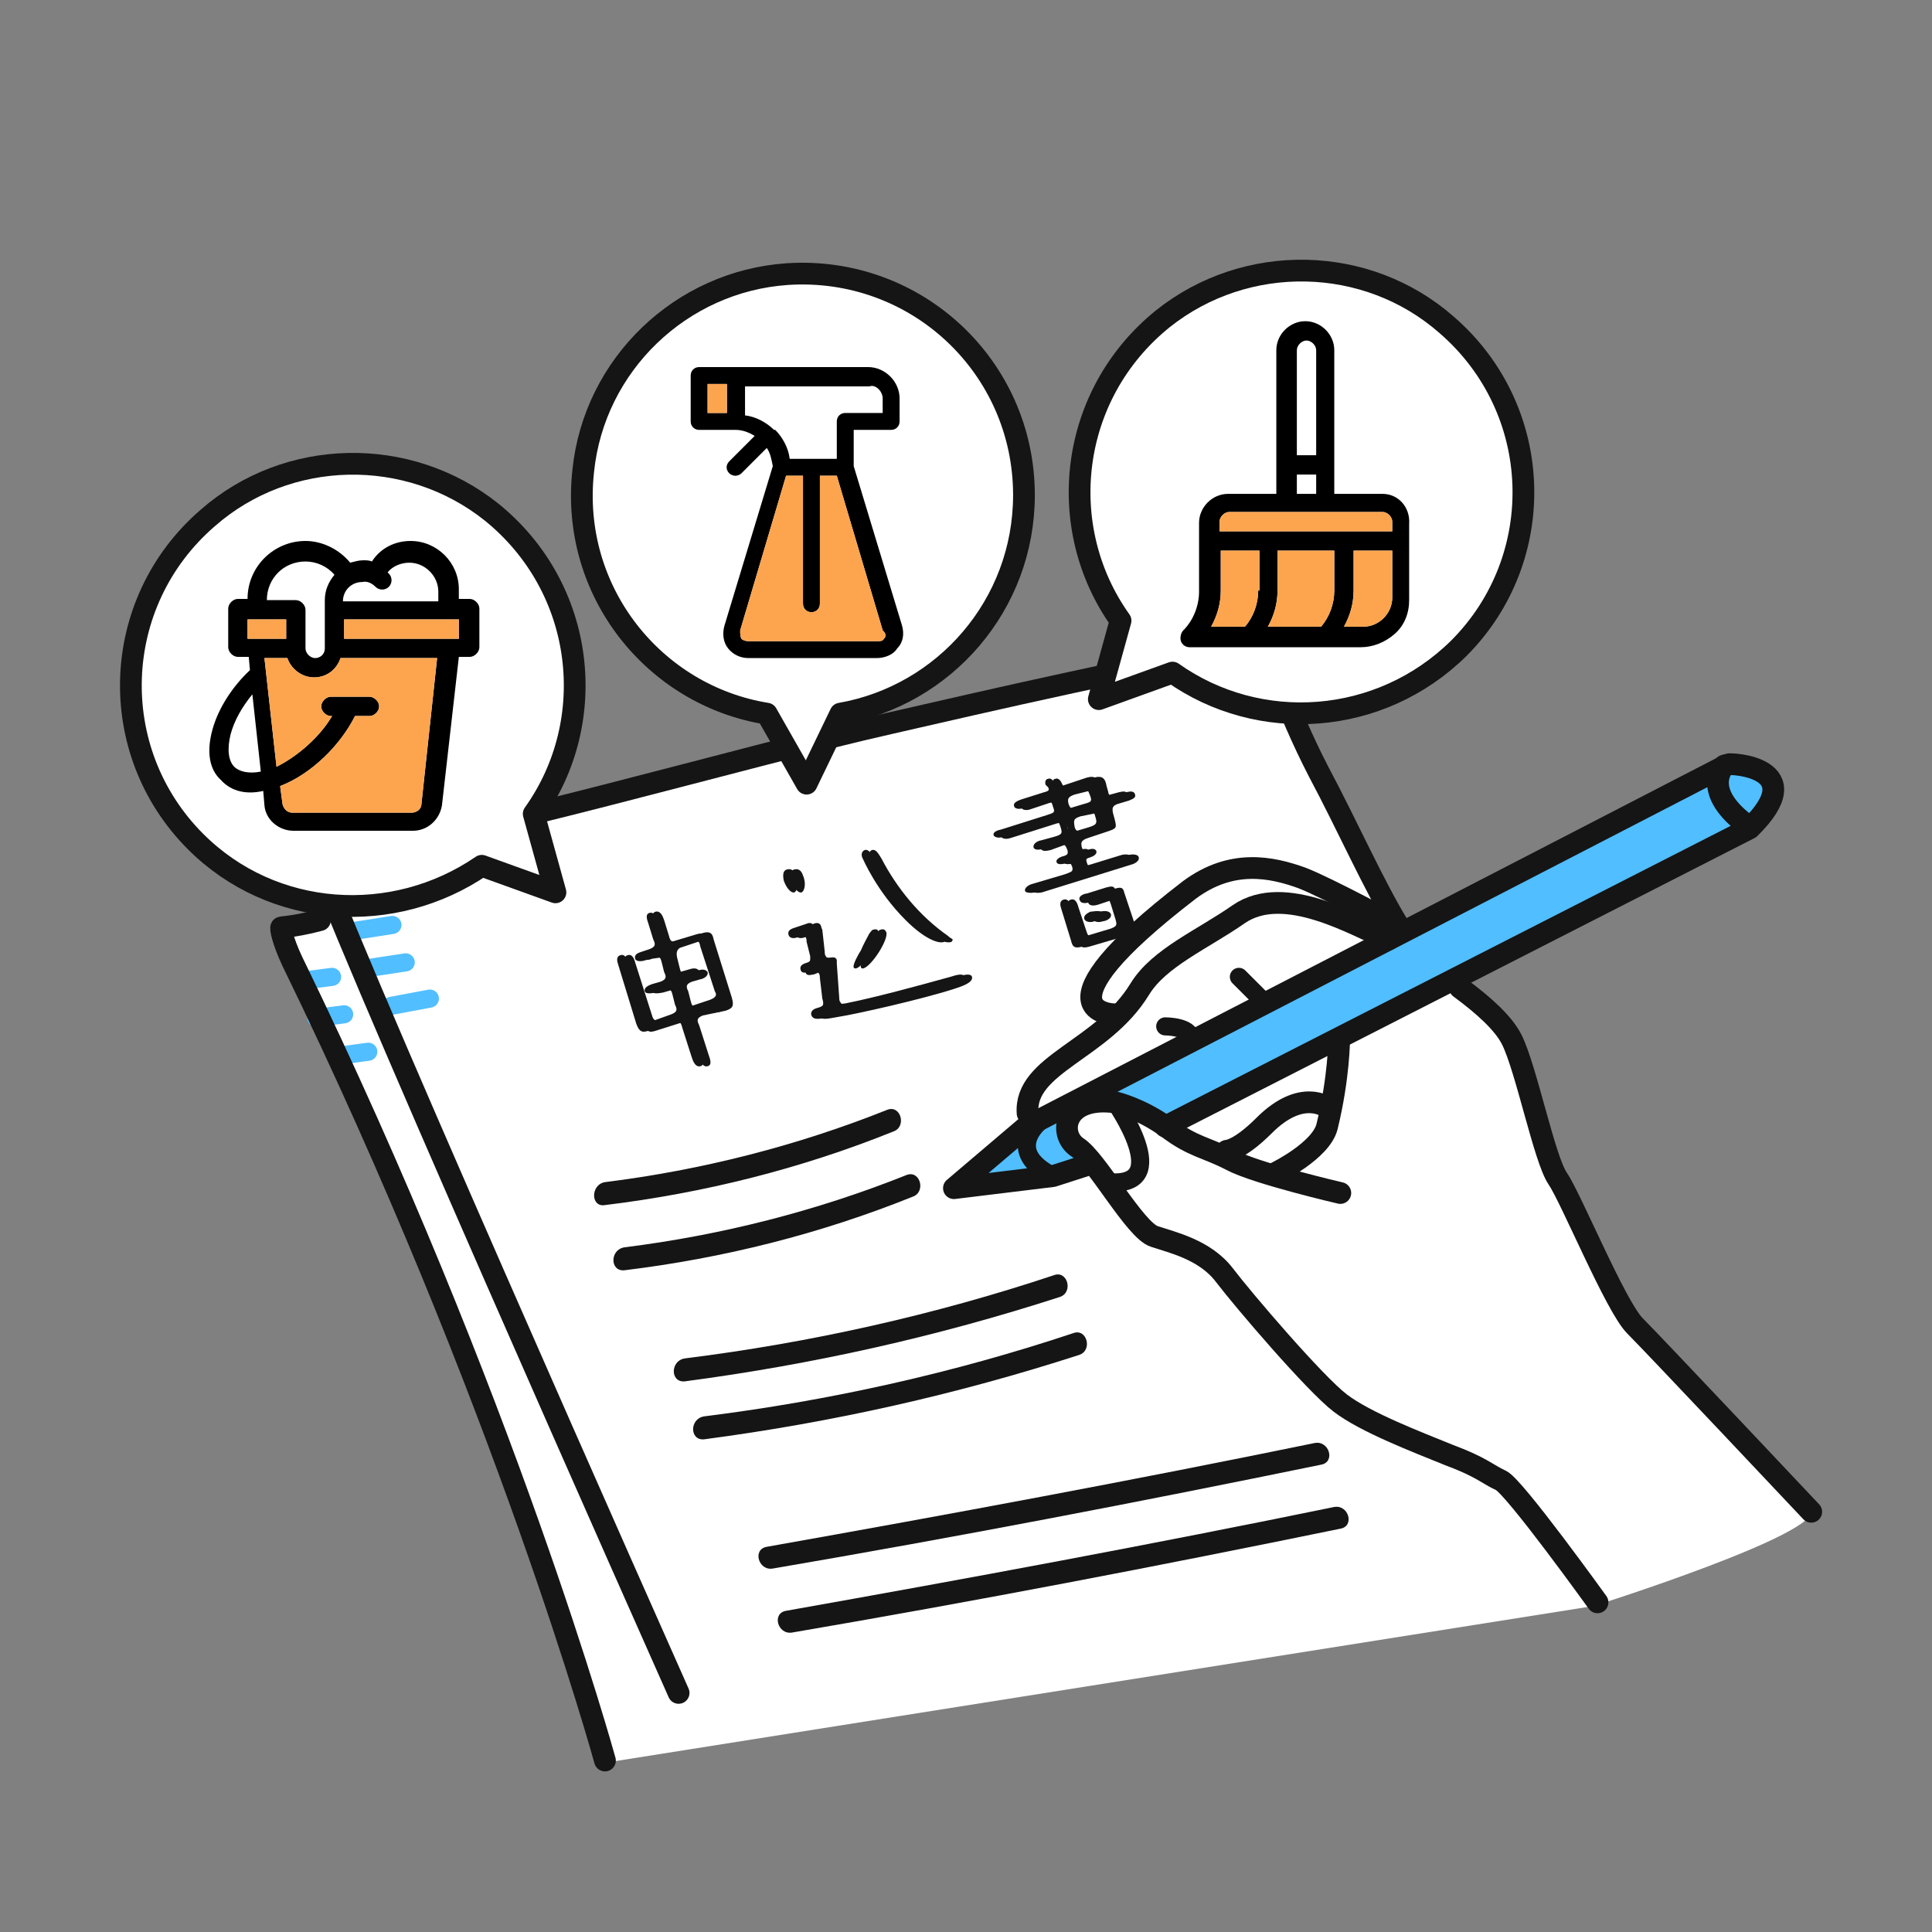 <?xml version="1.0" encoding="utf-8"?>
<!-- Generator: Adobe Illustrator 23.0.1, SVG Export Plug-In . SVG Version: 6.00 Build 0)  -->
<svg version="1.1" xmlns="http://www.w3.org/2000/svg" xmlns:xlink="http://www.w3.org/1999/xlink" x="0px" y="0px" width="160px"
	 height="160px" viewBox="0 0 160 160" style="enable-background:new 0 0 160 160;" xml:space="preserve">
<rect x="0" y="0" width="160" height="160" fill="#808080" stroke="none"/>
<style type="text/css">
	.st0{display:none;}
	.st1{display:inline;fill:#DADADA;}
	.st2{clip-path:url(#SVGID_2_);fill:#FFFFFF;}
	.st3{clip-path:url(#SVGID_2_);}
	.st4{fill:#51BEFF;}
	.st5{fill:#FDA54E;}
	
		.st6{clip-path:url(#SVGID_2_);fill:none;stroke:#151515;stroke-width:1.8;stroke-linecap:round;stroke-linejoin:round;stroke-miterlimit:10;}
	
		.st7{display:none;clip-path:url(#SVGID_2_);fill:none;stroke:#151515;stroke-width:1.8;stroke-linecap:round;stroke-linejoin:round;stroke-miterlimit:10;}
	.st8{fill:#151515;}
	.st9{fill:none;stroke:#151515;stroke-width:1.8;stroke-linecap:round;stroke-linejoin:round;stroke-miterlimit:10;}
	.st10{fill:none;stroke:#151515;stroke-width:1.5;stroke-linecap:round;stroke-linejoin:round;stroke-miterlimit:10;}
	
		.st11{clip-path:url(#SVGID_2_);fill:none;stroke:#151515;stroke-width:1.5;stroke-linecap:round;stroke-linejoin:round;stroke-miterlimit:10;}
	.st12{fill:#FFFFFF;stroke:#151515;stroke-width:1.8;stroke-linecap:round;stroke-linejoin:round;stroke-miterlimit:10;}
	.st13{clip-path:url(#SVGID_2_);fill:#FDA54E;}
	.st14{fill:#FFFFFF;}
	.st15{fill:none;stroke:#51BEFF;stroke-width:1.5;stroke-linecap:round;stroke-linejoin:round;stroke-miterlimit:10;}
	.st16{clip-path:url(#SVGID_4_);fill:#FFFFFF;}
	.st17{clip-path:url(#SVGID_4_);}
	
		.st18{clip-path:url(#SVGID_4_);fill:none;stroke:#151515;stroke-width:1.8;stroke-linecap:round;stroke-linejoin:round;stroke-miterlimit:10;}
	.st19{clip-path:url(#SVGID_4_);fill:#FDA54E;}
	.st20{fill:none;stroke:#151515;stroke-width:1.3;stroke-linecap:round;stroke-linejoin:round;stroke-miterlimit:10;}
	.st21{display:none;fill:#151515;}
	.st22{fill:#51BEFF;stroke:#151515;stroke-width:1.8;stroke-linecap:round;stroke-linejoin:round;stroke-miterlimit:10;}
	
		.st23{display:none;fill:none;stroke:#151515;stroke-width:1.226;stroke-linecap:round;stroke-linejoin:round;stroke-miterlimit:10;}
	.st24{display:none;fill:none;stroke:#151515;stroke-width:1.3;stroke-linecap:round;stroke-linejoin:round;stroke-miterlimit:10;}
	.st25{fill:none;stroke:#151515;stroke-width:0.981;stroke-linecap:round;stroke-linejoin:round;stroke-miterlimit:10;}
	.st26{fill:none;stroke:#151515;stroke-width:1.2;stroke-linecap:round;stroke-linejoin:round;stroke-miterlimit:10;}
	.st27{fill:#FDA54E;stroke:#151515;stroke-width:1.8;stroke-linecap:round;stroke-linejoin:round;stroke-miterlimit:10;}
	.st28{fill:none;stroke:#151515;stroke-width:1.226;stroke-linecap:round;stroke-linejoin:round;stroke-miterlimit:10;}
	.st29{fill:#FDA54E;stroke:#151515;stroke-width:1.226;stroke-linecap:round;stroke-linejoin:round;stroke-miterlimit:10;}
	.st30{fill:none;stroke:#151515;stroke-width:1.613;stroke-linecap:round;stroke-linejoin:round;stroke-miterlimit:10;}
	.st31{fill:none;stroke:#151515;stroke-width:0.736;stroke-linecap:round;stroke-linejoin:round;stroke-miterlimit:10;}
	.st32{fill:#FDA54E;stroke:#151515;stroke-width:1.5;stroke-linecap:round;stroke-linejoin:round;stroke-miterlimit:10;}
	.st33{fill:#FFFFFF;stroke:#151515;stroke-width:1.613;stroke-linecap:round;stroke-linejoin:round;stroke-miterlimit:10;}
	.st34{fill:#FDA54E;stroke:#151515;stroke-width:1.291;stroke-linecap:round;stroke-linejoin:round;stroke-miterlimit:10;}
</style>
<g id="bg" class="st0">
	<rect x="-32" y="-170" class="st1" width="500" height="500"/>
</g>
<g id="_x30_4">
</g>
<g id="_x30_3">
	<path id="white_2_" class="st14" d="M50,146c0,0-12-35-13-37S23,77,23,77l3-1l2-1l-1-5c0,0,5,1,7,0s62-15,62-15l9-2l11,24l8,7l2,3
		c0,0,1,7,2,9s6,11,6,11l11,13c0,0,4,3,5,5s-18,8-18,8L50,146z"/>
	<g id="OL_2_">
		<path id="blue_2_" class="st4" d="M85.1,93.3L80,98.4l5.1-1l6.2-1c0,0-4.1-2.1-3.1-3.1s2.1-3.1,4.1-2.1c2.1,1,4.1,2.1,4.1,2.1
			l47.4-24.7c0,0,3.1-1,3.1-2.1s0-3.1-1-3.1c-1,0-3.1,0-3.1,0L85.1,93.3z"/>
		<g id="line">
			<line class="st15" x1="27.5" y1="80.9" x2="25.2" y2="81.2"/>
			<line class="st15" x1="28.5" y1="84" x2="26.2" y2="84.3"/>
			<line class="st15" x1="30.5" y1="87.1" x2="28.3" y2="87.4"/>
		</g>
		<g id="line_1_">
			<line class="st15" x1="32.5" y1="76.6" x2="29.3" y2="77.1"/>
			<line class="st15" x1="33.6" y1="79.7" x2="30.3" y2="80.2"/>
			<line class="st15" x1="35.6" y1="82.7" x2="32.4" y2="83.3"/>
		</g>
		<path class="st9" d="M56.2,140.2c0,0-30.7-69-29.8-69.1c12.6-1.8,34.9-8.4,47.3-11.2c7-1.6,22.9-5.3,30.8-6.4
			c0.4-0.1,1.9,5,4.7,10.4c2.4,4.5,4.6,9.5,6.7,12.9"/>
		<path class="st9" d="M150,125.2c0,0-13-13.8-14.6-15.4s-5.3-10.6-6.4-12.2c-1.1-1.6-2.6-9.1-3.8-11.5c-0.7-1.4-2.4-2.9-4.3-4.3"/>
		<path class="st9" d="M85.1,92.2c-0.3-4.1,6.2-5.2,9.3-10.3c1.6-2.6,5.2-4.1,8.2-6.2c3.8-2.6,9.7,1,12.4,2.1"/>
		<path class="st9" d="M132.3,132.7c0,0-6.9-9.6-8-10.1c-1.1-0.5-1.6-1.1-4.3-2.1c-2.7-1.1-6.9-2.7-9-4.3c-2.1-1.6-8-8.5-9.6-10.6
			c-1.6-2.1-4.3-2.7-5.8-3.2c-1.6-0.5-4.8-6.4-6.4-7.4c-1.6-1.1-1.1-4.3,3.2-3.7c0,0,2.1,0.5,4.3,2.1c2.1,1.6,3.2,1.6,5.3,2.7
			c2.1,1.1,9,2.7,9,2.7"/>
		<path class="st9" d="M105.7,97.1c0,0,3.7-1.8,4.2-3.8c1-4.1,1-7.2,1-7.2"/>
		<path class="st9" d="M109.9,91.7c0,0-2.1-1.6-5.2,1.5c-2.1,2.1-3.1,2.1-3.1,2.1"/>
		<path class="st9" d="M96.5,93.3l48.4-24.7c5.2-5.1-1.6-5.4-1.8-5.3L85,93.3l-6,5.1l8.2-1l3.1-1"/>
		<g>
			<g>
				<path class="st8" d="M51.7,105.2c8.2-1,16.2-3,23.9-6.1c1.1-0.4,0.6-2.2-0.5-1.8c-7.5,3-15.4,5-23.4,6
					C50.5,103.5,50.5,105.3,51.7,105.2L51.7,105.2z"/>
			</g>
		</g>
		<g>
			<g>
				<path class="st8" d="M58.3,119.2c10.6-1.4,20.9-3.7,31.1-7c1.1-0.4,0.6-2.2-0.5-1.8c-9.9,3.3-20.2,5.6-30.6,6.9
					C57.1,117.5,57.1,119.3,58.3,119.2L58.3,119.2z"/>
			</g>
		</g>
		<g>
			<g>
				<path class="st8" d="M65.6,135.2c15.2-2.6,30.3-5.5,45.4-8.6c1.2-0.2,0.7-2-0.5-1.8c-15.1,3.1-30.2,5.9-45.4,8.6
					C63.9,133.6,64.4,135.4,65.6,135.2L65.6,135.2z"/>
			</g>
		</g>
		<g>
			<g>
				<path class="st8" d="M57.6,84.1c-0.5,0.2-0.5,0.4-0.3,0.8l0.8,2.5c0.1,0.3,0.3,0.8-0.1,0.9c-0.4,0.1-0.6-0.4-0.7-0.7l-0.8-2.5
					c-0.1-0.4-0.2-0.6-0.7-0.4l-1.9,0.6c-0.6,0.2-0.9,0.3-1.2-0.5l-1.5-4.9c-0.1-0.3-0.2-0.7,0.2-0.8c0.3-0.1,0.5,0.2,0.6,0.6
					l1.4,4.4c0.1,0.4,0.3,0.5,0.8,0.4l1.4-0.5c0.5-0.2,0.5-0.4,0.3-0.8l-0.2-0.8c-0.1-0.4-0.2-0.6-0.7-0.4l-0.7,0.2
					c-0.1,0-0.8,0.2-0.9-0.1c-0.1-0.3,0.3-0.5,0.6-0.6l0.7-0.2c0.5-0.2,0.5-0.4,0.3-0.8l-0.2-0.8c-0.1-0.4-0.2-0.6-0.7-0.4l-0.6,0.2
					c-0.2,0.1-0.8,0.2-0.9-0.1c-0.1-0.4,0.3-0.5,0.6-0.6l0.6-0.2c0.5-0.2,0.5-0.4,0.3-0.8l-0.4-1.3c-0.1-0.3-0.3-0.8,0.1-0.9
					c0.4-0.1,0.6,0.4,0.7,0.7l0.4,1.3c0.1,0.4,0.2,0.6,0.7,0.4l2-0.6c0.6-0.2,0.9-0.1,1,0.5l1.5,4.8c0.2,0.7,0.1,0.9-0.5,1.1
					L57.6,84.1z M56.6,82.9c0.1,0.4,0.2,0.6,0.7,0.4l1.5-0.5c0.5-0.2,0.6-0.4,0.4-0.7l-1.2-3.7c-0.1-0.5-0.2-0.6-0.8-0.4l-1.5,0.5
					c-0.5,0.2-0.5,0.4-0.3,0.8l0.2,0.8c0.1,0.4,0.2,0.6,0.7,0.4l0.7-0.2c0.3-0.1,0.7-0.2,0.9,0.1c0.1,0.4-0.5,0.6-0.6,0.6l-0.7,0.2
					c-0.5,0.2-0.5,0.4-0.3,0.8L56.6,82.9z"/>
				<path class="st8" d="M65.8,73.9c-0.3,0.1-0.7-0.4-0.9-1c0-0.1-0.2-0.8,0.3-0.9c0.4-0.1,0.6,0.2,0.7,0.5
					C66.2,73.2,66,73.8,65.8,73.9z M66.8,76.5c0.2-0.1,0.5-0.1,0.6,0.2c0,0,0,0.1,0.1,0.3l0.2,1.8c0,0.1,0,0.3,0.1,0.4
					c0.1,0.2,0.1,0.1,0.4,0.1c0.1,0,0.4-0.1,0.5,0.2c0,0.1,0,0.2,0,0.3l0.2,2.8c0,0.1,0,0.3,0.1,0.4c0.1,0.2,0.2,0.2,1,0.1
					c2.5-0.5,5.8-1.4,8.7-2.2c0.6-0.2,1.1-0.3,1.2,0c0.1,0.5-0.9,0.8-1.5,1c-2.8,0.9-8.2,2.1-9.5,2.3c-1.1,0.2-1.5,0.3-1.7-0.1
					c-0.1-0.3,0.1-0.5,0.4-0.6c0.4-0.1,0.5-0.2,0.5-0.2c0.1-0.1,0.1-0.3,0-0.6l-0.2-1.7c0-0.1,0-0.3-0.1-0.4
					c-0.1-0.2-0.1-0.2-0.5-0.1L67,80.5c-0.2,0-0.6,0.2-0.7-0.2c-0.1-0.4,0.3-0.5,0.6-0.6c0.2-0.1,0.2-0.1,0.2-0.5L66.8,78
					c0-0.1,0-0.3-0.1-0.4c0-0.1-0.1-0.2-0.3-0.1l-0.3,0.1c-0.2,0.1-0.7,0.2-0.8-0.2c-0.1-0.4,0.3-0.5,0.6-0.6L66.8,76.5z M72.8,77.2
					c0.2,0.6-1.2,2.8-1.9,3c-0.1,0-0.2,0-0.2-0.1c-0.1-0.2,0.4-1.1,0.6-1.4c0.2-0.5,0.6-1.2,0.7-1.4c0.1-0.1,0.2-0.3,0.3-0.3
					C72.6,76.9,72.7,77,72.8,77.2z M75,76.2c-2.4-2.4-3.5-5-3.6-5.2c-0.1-0.3,0-0.5,0.2-0.6c0.3-0.1,0.5,0.2,0.8,0.7
					c1.3,2.5,3.2,4.8,5.5,6.4c0.2,0.2,0.3,0.2,0.4,0.3c0,0.1-0.1,0.2-0.1,0.2C77.7,78.2,76.5,77.7,75,76.2z"/>
				<path class="st8" d="M86.6,65c-0.1-0.2,0-0.5,0.2-0.5c0.2-0.1,0.4,0.1,0.5,0.3l0.1,0.2c0.1,0.2,0.1,0.2,0.5,0.1l2.1-0.7
					c0.7-0.2,0.9,0.1,1,0.5c0,0.1,0.2,0.7,0.2,0.8c0.1,0.2,0.1,0.3,0.4,0.2l1.1-0.3c0.1,0,0.6-0.2,0.7,0.2c0.1,0.3-0.3,0.4-0.5,0.5
					l-1,0.3c-0.5,0.2-0.4,0.5-0.2,1.2c0.2,0.8,0.2,0.8-0.7,1.1l-1.5,0.5c-0.6,0.2-0.6,0.4-0.5,0.8c0.1,0.2,0.1,0.3,0.4,0.2
					c0.3-0.1,0.7-0.2,0.8,0.1c0,0,0.1,0.3-0.5,0.5c-0.3,0.1-0.4,0.1-0.3,0.4c0.1,0.4,0.2,0.4,0.9,0.2l2.6-0.8c0.4-0.1,0.8,0,0.8,0.2
					c0.1,0.2-0.2,0.5-0.6,0.6l-7.4,2.3c-0.4,0.1-0.8,0-0.8-0.1c-0.1-0.2,0.2-0.5,0.6-0.6l2.7-0.8c0.5-0.2,0.7-0.2,0.6-0.6
					c-0.1-0.2-0.1-0.4-0.5-0.3c-0.1,0-0.7,0.2-0.8-0.1c-0.1-0.3,0.5-0.5,0.6-0.5c0.2-0.1,0.4-0.1,0.3-0.5c-0.2-0.5-0.3-0.6-0.9-0.4
					l-1.1,0.3c-0.4,0.1-0.7,0.1-0.8-0.1c-0.1-0.4,0.5-0.6,0.6-0.6l1.1-0.3c0.7-0.2,0.7-0.3,0.5-0.9c-0.1-0.3-0.2-0.5-0.9-0.3
					l-3.8,1.2c-0.6,0.2-0.8-0.1-0.8-0.1c-0.1-0.2,0.1-0.4,0.6-0.5l3.8-1.2c0.6-0.2,0.7-0.2,0.5-0.7c-0.1-0.4-0.2-0.6-0.9-0.4
					l-1.5,0.5c-0.5,0.2-0.8,0-0.8-0.1c-0.1-0.2,0-0.4,0.6-0.6l1.9-0.6c0.4-0.1,0.4-0.2,0.3-0.4L86.6,65z M89.6,78.4
					c-0.7,0.2-0.8-0.1-0.9-0.5l-0.8-2.6c-0.1-0.3-0.2-0.7,0.2-0.8c0.3-0.1,0.5,0.2,0.6,0.6l0.7,2.1c0.1,0.3,0.2,0.4,0.6,0.3l2-0.6
					c0.5-0.2,0.5-0.3,0.4-0.7L92,74.9c-0.2-0.6-0.3-0.6-0.8-0.5l-0.9,0.3c-0.3,0.1-0.8,0.2-0.9-0.2C89.3,74.2,89.8,74,90,74l1.6-0.5
					c0.4-0.1,0.7-0.2,0.8,0.3l0.9,2.7c0.1,0.4,0.1,0.6-0.4,0.8L89.6,78.4z M88.4,65.8c-0.6,0.2-0.6,0.4-0.5,0.8
					c0.2,0.5,0.3,0.4,0.8,0.3l1-0.3c0.7-0.2,0.8-0.2,0.5-0.9c-0.1-0.3-0.3-0.4-0.6-0.2L88.4,65.8z M88.9,67.6
					c-0.6,0.2-0.6,0.3-0.5,0.9c0.1,0.3,0.2,0.4,0.8,0.3l1-0.3c0.6-0.2,0.7-0.3,0.5-0.9c-0.1-0.4-0.2-0.4-0.8-0.2L88.9,67.6z
					 M91.3,75.7c0.1,0.4-0.5,0.6-0.7,0.6c-0.2,0.1-0.7,0.1-0.8-0.2c-0.1-0.3,0.3-0.5,0.5-0.6C90.6,75.5,91.2,75.3,91.3,75.7z"/>
			</g>
			<g>
				<path class="st8" d="M58.2,84.1c-0.5,0.2-0.5,0.4-0.3,0.8l0.8,2.5c0.1,0.3,0.3,0.8-0.1,0.9c-0.4,0.1-0.6-0.4-0.7-0.7l-0.8-2.5
					c-0.1-0.4-0.2-0.6-0.7-0.4l-1.9,0.6c-0.6,0.2-0.9,0.3-1.2-0.5l-1.5-4.9c-0.1-0.3-0.2-0.7,0.2-0.8c0.3-0.1,0.5,0.2,0.6,0.6
					l1.4,4.4c0.1,0.4,0.3,0.5,0.8,0.4l1.4-0.5c0.5-0.2,0.5-0.4,0.3-0.8l-0.2-0.8c-0.1-0.4-0.2-0.6-0.7-0.4l-0.7,0.2
					c-0.1,0-0.8,0.2-0.9-0.1c-0.1-0.3,0.3-0.5,0.6-0.6l0.7-0.2c0.5-0.2,0.5-0.4,0.3-0.8l-0.2-0.8c-0.1-0.4-0.2-0.6-0.7-0.4L54,79.4
					c-0.2,0.1-0.8,0.2-0.9-0.1c-0.1-0.4,0.3-0.5,0.6-0.6l0.6-0.2c0.5-0.2,0.5-0.4,0.3-0.8l-0.4-1.3c-0.1-0.3-0.3-0.8,0.1-0.9
					c0.4-0.1,0.6,0.4,0.7,0.7l0.4,1.3c0.1,0.4,0.2,0.6,0.7,0.4l2-0.6c0.6-0.2,0.9-0.1,1,0.5l1.5,4.8c0.2,0.7,0.1,0.9-0.5,1.1
					L58.2,84.1z M57.2,82.9c0.1,0.4,0.2,0.6,0.7,0.4l1.5-0.5c0.5-0.2,0.6-0.4,0.4-0.7l-1.2-3.7c-0.1-0.5-0.2-0.5-0.8-0.4l-1.5,0.5
					C56,78.7,56,79,56.1,79.4l0.2,0.8c0.1,0.4,0.2,0.6,0.7,0.4l0.7-0.2c0.3-0.1,0.7-0.2,0.9,0.1c0.1,0.4-0.5,0.6-0.6,0.6l-0.7,0.2
					c-0.5,0.2-0.5,0.4-0.3,0.8L57.2,82.9z"/>
				<path class="st8" d="M66.4,73.9c-0.3,0.1-0.7-0.4-0.9-1c0-0.1-0.2-0.8,0.3-0.9c0.4-0.1,0.6,0.2,0.7,0.5
					C66.8,73.2,66.6,73.8,66.4,73.9z M67.4,76.5c0.2-0.1,0.5-0.1,0.6,0.2c0,0,0,0.1,0.1,0.3l0.2,1.8c0,0.1,0,0.3,0.1,0.4
					c0.1,0.2,0.1,0.1,0.4,0.1c0.1,0,0.4-0.1,0.5,0.2c0,0.1,0,0.2,0,0.3l0.2,2.8c0,0.1,0,0.3,0.1,0.4c0.1,0.2,0.2,0.2,1,0.1
					c2.5-0.5,5.8-1.4,8.7-2.2c0.6-0.2,1.1-0.3,1.2,0c0.1,0.5-0.9,0.8-1.5,1c-2.8,0.9-8.2,2.1-9.5,2.3c-1.1,0.2-1.5,0.3-1.7-0.1
					c-0.1-0.3,0.1-0.5,0.4-0.6c0.4-0.1,0.5-0.2,0.5-0.2c0.1-0.1,0.1-0.3,0-0.6l-0.2-1.7c0-0.1,0-0.3-0.1-0.4
					c-0.1-0.2-0.1-0.2-0.5-0.1l-0.5,0.2c-0.2,0-0.6,0.2-0.7-0.2c-0.1-0.4,0.3-0.5,0.6-0.6c0.2-0.1,0.2-0.1,0.2-0.5L67.4,78
					c0-0.1,0-0.3-0.1-0.4c0-0.1-0.1-0.2-0.3-0.1l-0.3,0.1c-0.2,0.1-0.7,0.2-0.8-0.2c-0.1-0.4,0.3-0.5,0.6-0.6L67.4,76.5z M73.4,77.2
					c0.2,0.6-1.2,2.8-1.9,3c-0.1,0-0.2,0-0.2-0.1c-0.1-0.2,0.4-1.1,0.6-1.4c0.2-0.5,0.6-1.2,0.7-1.4c0.1-0.1,0.2-0.3,0.3-0.3
					C73.2,76.9,73.3,77,73.4,77.2z M75.6,76.2c-2.4-2.4-3.5-5-3.6-5.2c-0.1-0.3,0-0.5,0.2-0.6c0.3-0.1,0.5,0.2,0.8,0.7
					c1.3,2.5,3.2,4.8,5.5,6.4c0.2,0.2,0.3,0.2,0.4,0.3c0,0.1-0.1,0.2-0.1,0.2C78.3,78.2,77.2,77.7,75.6,76.2z"/>
				<path class="st8" d="M87.2,65c-0.1-0.2,0-0.5,0.2-0.5c0.2-0.1,0.4,0.1,0.5,0.3L88,65c0.1,0.2,0.1,0.2,0.5,0.1l2.1-0.7
					c0.7-0.2,0.9,0.1,1,0.5c0,0.1,0.2,0.7,0.2,0.8c0.1,0.2,0.1,0.3,0.4,0.2l1.1-0.3c0.1,0,0.6-0.2,0.7,0.2c0.1,0.3-0.3,0.4-0.5,0.5
					l-1,0.3c-0.5,0.2-0.4,0.5-0.2,1.2c0.2,0.8,0.2,0.8-0.7,1.1l-1.5,0.5c-0.6,0.2-0.6,0.4-0.5,0.8c0.1,0.2,0.1,0.3,0.4,0.2
					c0.3-0.1,0.7-0.2,0.8,0.1c0,0,0.1,0.3-0.5,0.5c-0.3,0.1-0.4,0.1-0.3,0.4c0.1,0.4,0.2,0.4,0.9,0.2l2.6-0.8c0.4-0.1,0.8,0,0.8,0.2
					c0.1,0.2-0.2,0.5-0.6,0.6l-7.4,2.3c-0.4,0.1-0.8,0-0.8-0.1c-0.1-0.2,0.2-0.5,0.6-0.6l2.7-0.8c0.5-0.2,0.7-0.2,0.6-0.6
					c-0.1-0.2-0.1-0.4-0.5-0.3c-0.1,0-0.7,0.2-0.8-0.1c-0.1-0.3,0.5-0.5,0.6-0.5c0.2-0.1,0.4-0.1,0.3-0.5c-0.2-0.5-0.3-0.6-0.9-0.4
					L87,70.4c-0.4,0.1-0.7,0.1-0.8-0.1c-0.1-0.4,0.5-0.6,0.6-0.6l1.1-0.3c0.7-0.2,0.7-0.3,0.5-0.9c-0.1-0.3-0.2-0.5-0.9-0.3
					l-3.8,1.2c-0.6,0.2-0.8-0.1-0.8-0.1c-0.1-0.2,0.1-0.4,0.6-0.5l3.8-1.2c0.6-0.2,0.7-0.2,0.5-0.7c-0.1-0.4-0.2-0.6-0.9-0.4
					l-1.5,0.5c-0.5,0.2-0.8,0-0.8-0.1c-0.1-0.2,0-0.4,0.6-0.6l1.9-0.6c0.4-0.1,0.4-0.2,0.3-0.4L87.2,65z M90.2,78.4
					c-0.7,0.2-0.8-0.1-0.9-0.5l-0.8-2.6c-0.1-0.3-0.2-0.7,0.2-0.8c0.3-0.1,0.5,0.2,0.6,0.6l0.7,2.1c0.1,0.3,0.2,0.4,0.6,0.3l2-0.6
					c0.5-0.2,0.5-0.3,0.4-0.7l-0.3-1.1c-0.2-0.6-0.3-0.6-0.8-0.5l-0.9,0.3c-0.3,0.1-0.8,0.2-0.9-0.2c-0.1-0.3,0.4-0.5,0.6-0.6
					l1.6-0.5c0.4-0.1,0.7-0.2,0.8,0.3l0.9,2.7c0.1,0.4,0.1,0.6-0.4,0.8L90.2,78.4z M89,65.8c-0.6,0.2-0.6,0.4-0.5,0.8
					c0.2,0.5,0.3,0.4,0.8,0.3l1-0.3c0.7-0.2,0.8-0.2,0.5-0.9c-0.1-0.3-0.3-0.4-0.6-0.2L89,65.8z M89.5,67.6
					c-0.6,0.2-0.6,0.3-0.5,0.9c0.1,0.3,0.2,0.4,0.8,0.3l1-0.3c0.6-0.2,0.7-0.3,0.5-0.9c-0.1-0.4-0.2-0.4-0.8-0.2L89.5,67.6z
					 M92,75.7c0.1,0.4-0.5,0.6-0.7,0.6c-0.2,0.1-0.7,0.1-0.8-0.2c-0.1-0.3,0.3-0.5,0.5-0.6C91.2,75.5,91.8,75.3,92,75.7z"/>
			</g>
		</g>
		<g>
			<g>
				<path class="st8" d="M50.1,99.8c8.2-1,16.2-3,23.9-6.1c1.1-0.4,0.6-2.2-0.5-1.8c-7.5,3-15.4,5-23.4,6
					C48.9,98.1,48.9,100,50.1,99.8L50.1,99.8z"/>
			</g>
		</g>
		<g>
			<g>
				<path class="st8" d="M56.7,114.4c10.6-1.4,20.9-3.7,31.1-7c1.1-0.4,0.6-2.2-0.5-1.8c-9.9,3.3-20.2,5.6-30.6,6.9
					C55.5,112.7,55.5,114.5,56.7,114.4L56.7,114.4z"/>
			</g>
		</g>
		<g>
			<g>
				<path class="st8" d="M64,129.9c15.2-2.6,30.3-5.5,45.4-8.6c1.2-0.2,0.7-2-0.5-1.8c-15.1,3.1-30.2,5.9-45.4,8.6
					C62.3,128.3,62.8,130.1,64,129.9L64,129.9z"/>
			</g>
		</g>
		<path class="st9" d="M50.1,145.8c0,0-8.2-29.9-25.9-66.2c-0.8-1.7-1-2.8-0.9-2.8c1-0.1,2.1-0.3,3.2-0.6"/>
		<path class="st10" d="M92.3,91.2c0,0,5.1,7.2-0.5,6.7"/>
		<path class="st10" d="M96.5,85c0,0,2.1,0,2.1,1"/>
		<path class="st10" d="M102.6,80.9c0,0,0,0,2.1,2.1"/>
		<path class="st9" d="M116,76.8c0,0-6.1-3.3-8.2-4.1c-2.5-0.9-5.8-1.6-9.3,1C85.1,84,92.3,84,92.3,84"/>
		<path class="st10" d="M86.1,92.9c0,0-3,2.4,1.1,4.5"/>
		<path class="st9" d="M142.8,63.4c0,0-2.1,2.1,2.1,5.1"/>
	</g>
	<g id="co_2_">
		<path class="st12" d="M84.8,41c0-10.6-8.9-19-19.6-18.3c-8.8,0.6-16,7.5-16.9,16.3c-1.1,10,5.9,18.6,15.2,20.1l3.3,5.8l2.8-5.8
			C78.2,57.6,84.8,50.1,84.8,41z"/>
		<path d="M74.7,51.8l-4-13.2v-3h3.1c0.4,0,0.7-0.3,0.7-0.7V33c0-1.4-1.2-2.6-2.6-2.6h-14c-0.4,0-0.7,0.3-0.7,0.7v3.8
			c0,0.4,0.3,0.7,0.7,0.7h3c0.6,0,1.1,0.2,1.6,0.5l-2.1,2.1c-0.3,0.3-0.3,0.7,0,1c0.1,0.1,0.3,0.2,0.5,0.2c0.2,0,0.4-0.1,0.5-0.2
			l2.1-2.1c0.3,0.4,0.4,1,0.5,1.5l-4,13.2c-0.2,0.7-0.1,1.4,0.3,1.9c0.4,0.5,1,0.8,1.7,0.8h10.6c0.7,0,1.4-0.3,1.7-0.8
			C74.8,53.2,74.9,52.5,74.7,51.8z M73.1,33v1.2H70c-0.4,0-0.7,0.3-0.7,0.7V38h-3.9c-0.1-0.9-0.6-1.8-1.2-2.4c0,0,0,0,0,0
			c0,0,0,0-0.1,0c-0.6-0.6-1.5-1.1-2.4-1.2v-2.4h10.3C72.5,31.8,73.1,32.4,73.1,33z M58.6,31.8h1.6v2.4h-1.6V31.8z M73.2,52.9
			c-0.1,0.2-0.3,0.2-0.6,0.2H62c-0.3,0-0.5-0.1-0.6-0.2c-0.1-0.2-0.1-0.4-0.1-0.7l3.8-12.8h1.4v10.6c0,0.4,0.3,0.7,0.7,0.7
			c0.4,0,0.7-0.3,0.7-0.7V39.4h1.4l3.8,12.8C73.4,52.5,73.4,52.7,73.2,52.9z"/>
		<path id="orange_1_" class="st5" d="M58.6,31.8h1.6v2.4h-1.6V31.8z M73.2,52.9c-0.1,0.2-0.3,0.2-0.6,0.2H62
			c-0.3,0-0.5-0.1-0.6-0.2c-0.1-0.2-0.1-0.4-0.1-0.7l3.8-12.8h1.4v10.6c0,0.4,0.3,0.7,0.7,0.7c0.4,0,0.7-0.3,0.7-0.7V39.4h1.4
			l3.8,12.8C73.4,52.5,73.4,52.7,73.2,52.9z"/>
	</g>
	<g id="co_4_">
		<path class="st12" d="M16.2,69.7c-7.5-7.5-7.1-19.8,1-26.8c6.6-5.8,16.6-6,23.5-0.5c7.8,6.3,9,17.3,3.5,25l1.8,6.5l-6.1-2.2
			C32.6,76.7,22.6,76.1,16.2,69.7z"/>
		<path d="M21.8,65.5l0.1,1.2c0.1,1.2,1.2,2.1,2.4,2.1h9.9c1.2,0,2.2-0.9,2.4-2.1l1.4-12.3h0.9c0.4,0,0.8-0.4,0.8-0.8v-3.2
			c0-0.4-0.4-0.8-0.8-0.8H38v-0.8c0-2.2-1.8-4-4-4c-1.3,0-2.5,0.6-3.2,1.7c-0.2-0.1-0.5-0.1-0.7-0.1c-0.4,0-0.7,0.1-1.1,0.2
			c-0.9-1.1-2.3-1.8-3.7-1.8c-2.6,0-4.8,2.1-4.8,4.8h-0.8c-0.4,0-0.8,0.4-0.8,0.8v3.2c0,0.4,0.4,0.8,0.8,0.8h0.9l0.1,1.1
			c-1.4,1.3-2.6,3.1-3.1,4.9c-0.5,1.8-0.3,3.3,0.7,4.2C19.2,65.6,20.5,65.8,21.8,65.5z M28.4,51.3H38v1.6c-0.4,0-9,0-9.5,0V51.3z
			 M31.1,48.6c0.3,0.3,0.8,0.3,1.1,0c0.3-0.3,0.3-0.8,0-1.1c0,0-0.1-0.1-0.1-0.1c0.4-0.5,1.1-0.8,1.8-0.8c1.3,0,2.4,1.1,2.4,2.4v0.8
			h-7.9c0-0.9,0.7-1.6,1.6-1.6C30.4,48.1,30.8,48.3,31.1,48.6z M25.3,46.5c0.9,0,1.8,0.4,2.4,1.1c-0.5,0.6-0.8,1.3-0.8,2.1v4
			c0,0.5-0.4,0.8-0.8,0.8c-0.4,0-0.8-0.4-0.8-0.8v-3.2c0-0.4-0.4-0.8-0.8-0.8h-2.4C22.1,47.9,23.5,46.5,25.3,46.5z M20.5,51.3h3.2
			v1.6c-0.9,0-2.5,0-3.2,0V51.3z M23.8,54.5c0.3,0.9,1.2,1.6,2.2,1.6c1.1,0,1.9-0.7,2.2-1.6h8l-1.3,12.1c0,0.4-0.4,0.7-0.8,0.7h-9.9
			c-0.4,0-0.7-0.3-0.8-0.7l-0.2-1.5c2.6-1,5-3.4,6.2-5.8h1.2c0.4,0,0.8-0.4,0.8-0.8s-0.4-0.8-0.8-0.8c-0.8,0-2.4,0-3.2,0
			c-0.4,0-0.8,0.4-0.8,0.8s0.4,0.8,0.8,0.8h0.1c-1,1.7-2.8,3.3-4.6,4.2l-1-9H23.8z M19.1,60.8c0.3-1.1,0.9-2.2,1.8-3.3l0.7,6.4
			c-1,0.2-1.8,0-2.2-0.4C18.9,63,18.8,62,19.1,60.8z"/>
		<path class="st5" d="M28.4,51.3H38v1.6c-0.4,0-9,0-9.5,0V51.3z M20.5,51.3h3.2v1.6c-0.9,0-2.5,0-3.2,0V51.3z M23.8,54.5
			c0.3,0.9,1.2,1.6,2.2,1.6c1.1,0,1.9-0.7,2.2-1.6h8l-1.3,12.1c0,0.4-0.4,0.7-0.8,0.7h-9.9c-0.4,0-0.7-0.3-0.8-0.7l-0.2-1.5
			c2.6-1,5-3.4,6.2-5.8h1.2c0.4,0,0.8-0.4,0.8-0.8s-0.4-0.8-0.8-0.8c-0.8,0-2.4,0-3.2,0c-0.4,0-0.8,0.4-0.8,0.8s0.4,0.8,0.8,0.8h0.1
			c-1,1.7-2.8,3.3-4.6,4.2l-1-9H23.8z"/>
	</g>
	<g id="co_3_">
		<path class="st12" d="M120.8,53.7c7.5-7.5,7.1-19.8-1-26.8c-6.6-5.8-16.6-6-23.5-0.5c-7.8,6.3-9,17.3-3.5,25l-1.8,6.5l6.1-2.2
			C104.3,60.8,114.3,60.1,120.8,53.7z"/>
		<g>
			<g>
				<path d="M114.5,40.9h-4V29c0-1.3-1.1-2.4-2.4-2.4s-2.4,1.1-2.4,2.4v11.9h-4c-1.3,0-2.4,1.1-2.4,2.4v1.6v4.1
					c0,1.2-0.5,2.4-1.3,3.2c-0.2,0.2-0.3,0.6-0.2,0.9c0.1,0.3,0.4,0.5,0.7,0.5h14.2c1,0,2-0.4,2.8-1.1c0.8-0.7,1.2-1.7,1.2-2.8v-4.7
					v-1.6C116.8,42,115.8,40.9,114.5,40.9z M107.4,29c0-0.4,0.4-0.8,0.8-0.8s0.8,0.4,0.8,0.8v8.7h-1.6V29z M107.4,39.3h1.6v1.6h-1.6
					V39.3z M104.2,48.9c0,1.1-0.4,2.2-1.1,3h-2.8c0.5-0.9,0.8-1.9,0.8-3v-3.3h3.2V48.9z M110.5,48.9c0,1.1-0.4,2.2-1.1,3H105
					c0.5-0.9,0.8-1.9,0.8-3v-3.3h4.7V48.9z M115.3,49.5c0,1.3-1.1,2.4-2.4,2.4h-1.6c0.5-0.9,0.8-1.9,0.8-3v-3.3h3.2V49.5z M115.3,44
					H101v-0.8c0-0.4,0.4-0.8,0.8-0.8c4,0,8.7,0,12.7,0c0.4,0,0.8,0.4,0.8,0.8V44z"/>
			</g>
		</g>
		<g>
			<g>
				<path class="st5" d="M104.2,48.9c0,1.1-0.4,2.2-1.1,3h-2.8c0.5-0.9,0.8-1.9,0.8-3v-3.3h3.2V48.9z M110.5,48.9
					c0,1.1-0.4,2.2-1.1,3H105c0.5-0.9,0.8-1.9,0.8-3v-3.3h4.7V48.9z M115.3,49.5c0,1.3-1.1,2.4-2.4,2.4h-1.6c0.5-0.9,0.8-1.9,0.8-3
					v-3.3h3.2V49.5z M115.3,44H101v-0.8c0-0.4,0.4-0.8,0.8-0.8c4,0,8.7,0,12.7,0c0.4,0,0.8,0.4,0.8,0.8V44z"/>
			</g>
		</g>
	</g>
</g>
<g id="_x30_2">
</g>
<g id="_x30_1">
</g>
</svg>
